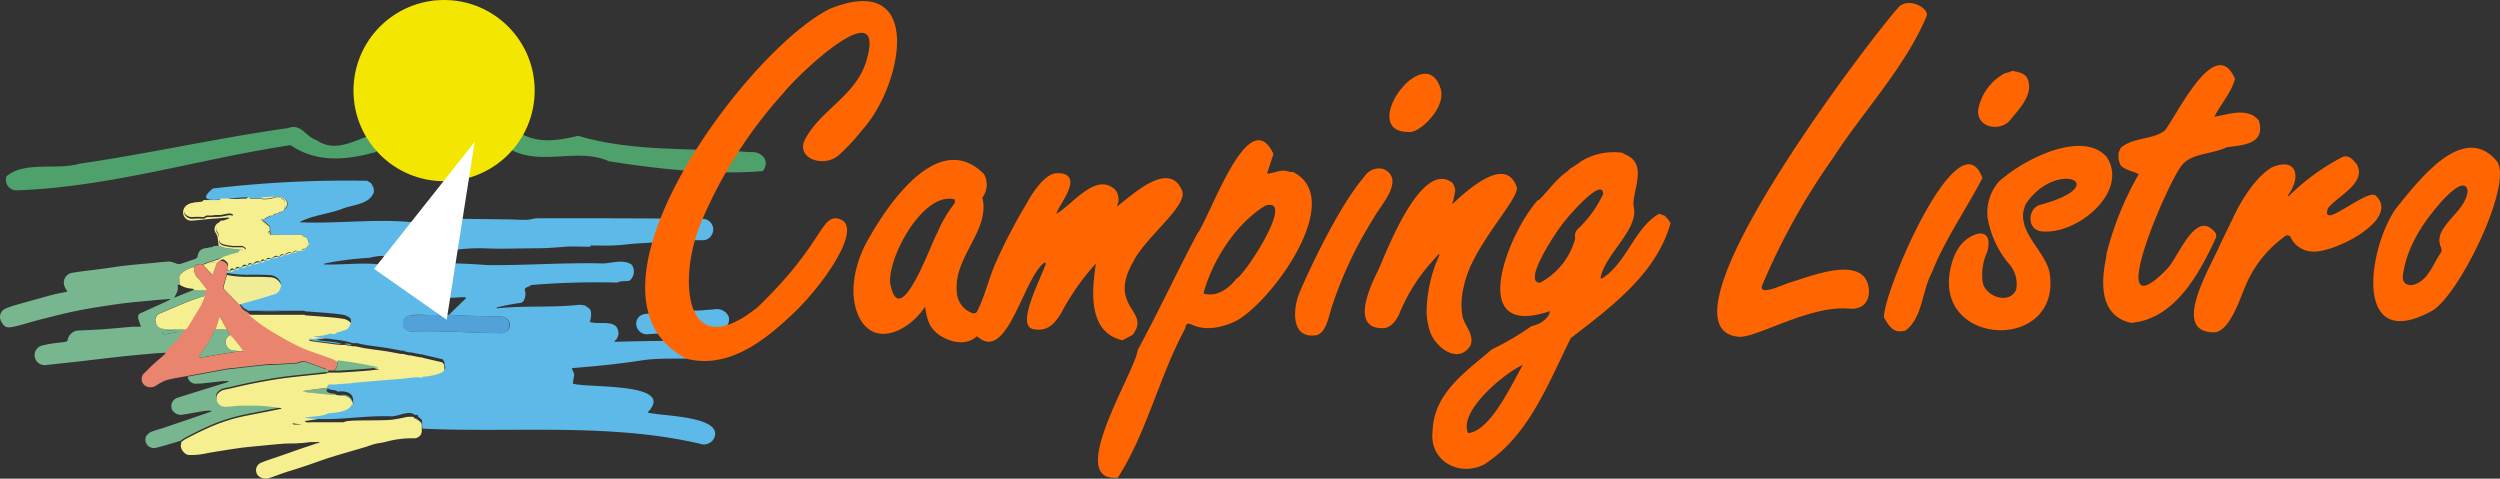 <?xml version="1.0" encoding="UTF-8"?> <svg xmlns="http://www.w3.org/2000/svg" width="356.237" height="68.205" viewBox="0 0 356.237 68.205"><rect x="0" y="0" width="356.237" height="68.205" fill="#333333" stroke="none"/><g id="logo-path" transform="translate(-0.031)"><path id="Tracciato_18" data-name="Tracciato 18" d="M147,422.6l.83-.09a6.286,6.286,0,0,0,.86.31c.49.09,1,.13,1.5.19l1.3.15-.37.24h-.24l-.3.07-4.08,1.34c-.33.11-.64.25-.95.38a1.13,1.13,0,0,0-1.23.35,3.92,3.92,0,0,0-1.84.95.79.79,0,0,0-.26.48,8.127,8.127,0,0,0,.07,1.1l-.33.07c.21.73-.19,1.23-.48,1.8l2.85-1.14,1.79.08-.24.8c-.69.21-1.4.37-2.06.64-1.45.57-2.87,1.19-4.3,1.8a1,1,0,0,0-.69,1.21,1.12,1.12,0,0,0,1,1c.52.05,1,.07,1.55.09s1.13,0,1.7,0c-.32.5-.63,1-1,1.49a3.661,3.661,0,0,1-.53.51,7.219,7.219,0,0,0-.64.6c-.2.23-.37.49-.56.74-.79.06-1.59.09-2.39.17-1.58.14-3.17.29-4.76.47-1.83.2-3.66.43-5.49.64l-4.33.47a1.5,1.5,0,0,1-1.29-.32,1.42,1.42,0,0,1,.56-2.44,14.815,14.815,0,0,1,2-.36c.46-.07.94-.1,1.4-.18a.4.4,0,0,0,.26-.25A1.66,1.66,0,0,1,128,434.6c1.1-.05,2.2-.09,3.3-.17,1.42-.1,2.84-.25,4.26-.36h1.19c-.15-.46-.3-.85-.39-1.26a.58.58,0,0,1,.36-.68l2.67-1.21a13.644,13.644,0,0,0,1.63-.8,1.229,1.229,0,0,0-.27,0c-.9.07-1.8.14-2.7.23-1.47.14-2.94.26-4.4.46-2,.29-4.07.59-6.08,1-1.85.37-3.67.86-5.5,1.32-1.13.29-2.24.67-3.38.92s-1.4.07-1.86-.77a1.27,1.27,0,0,1,.52-1.74,10.211,10.211,0,0,1,1.43-.53q2.74-.78,5.49-1.52c.56-.15,1.13-.24,1.69-.36a1.276,1.276,0,0,0,.32-.1,3.39,3.39,0,0,1-.39-.67,1.42,1.42,0,0,1,1.26-2c1.28-.23,2.59-.34,3.88-.52,1.13-.15,2.25-.34,3.38-.47,1.31-.15,2.63-.26,3.94-.38.84-.08,1.67-.18,2.5-.21a3.811,3.811,0,0,1,.88.26,1.21,1.21,0,0,0,.61.09c.73-.23,1.46-.49,2.19-.75a.47.47,0,0,0,.26-.24c.2-.92.46-1.17,1.38-1.3h.11l.15-.05.18-.05h.31Zm-4.94,12.19v-.06a5.055,5.055,0,0,0-.68-.09,10.317,10.317,0,0,0-1.36.06c-.08,0-.14.14-.21.22s.15.17.24.2a.65.65,0,0,0,.31,0Z" transform="translate(-116.64 -387.51)" fill="#77b68e"></path><path id="Tracciato_19" data-name="Tracciato 19" d="M144.32,425.56a1.13,1.13,0,0,1,1.23-.35h0l1.35,1.53.64-1.77.07-.08.17-.15h0a1,1,0,0,1,1.09.27.916.916,0,0,1,.22,1l-.08.36-.06.29c-.15.55-.31,1.1-.45,1.65a.47.47,0,0,0,.06.39c.71.75,1.44,1.49,2.17,2.23l.19.1a1.6,1.6,0,0,0,.87.88l.22.16a22.413,22.413,0,0,0,3.7,2.64,35.635,35.635,0,0,0,3.7,2c1.46.64,3,1.1,4.49,1.66a5.426,5.426,0,0,1,.81.46c0,.49.08,1-.39,1.36v.11h-.91a2,2,0,0,0-.37-.25c-1-.37-1.95-.72-2.93-1.06a1,1,0,0,0-.48,0,4.562,4.562,0,0,1-.66.21c-1,.08-2,.14-3,.19a12.062,12.062,0,0,0-1.8.09c-1.4.14-2.8.31-4.2.47a5.791,5.791,0,0,0-1.09.13c-.75.12-1.51.27-2.26.41l-3.27.6c-1,.19-2,.33-3,.6a7.36,7.36,0,0,0-1.51.81,1.41,1.41,0,0,1-1.57-.09,1.16,1.16,0,0,1,0-1.77c.42-.4.82-.83,1.26-1.23s1-.88,1.53-1.33a1.629,1.629,0,0,0,.24-.38c.19-.25.36-.51.56-.74a7.219,7.219,0,0,1,.64-.6,3.661,3.661,0,0,0,.53-.51c.34-.48.65-1,1-1.49a1.909,1.909,0,0,0,.38-.37c.62-1,1.24-2,1.83-3.05a12.99,12.99,0,0,0,.57-1.33l.24-.8a1.31,1.31,0,0,0-.09-.28c-.34-.46-.68-.92-1.05-1.37a1.91,1.91,0,0,1-.59-1.6Zm6.56,12h.44c-.14-.21-.22-.35-.32-.48-.36-.47-.73-.94-1.11-1.4a5.767,5.767,0,0,0-.44-.41l-.43-.74-.93-1.74h-.16l-.51,1.63a1.929,1.929,0,0,0-.22.28c-.25.51-.45,1.05-.74,1.53-.45.73-1,1.41-1.47,2.18a4.918,4.918,0,0,0,.77,0c.78-.13,1.55-.3,2.34-.42S150,437.7,150.88,437.56Z" transform="translate(-116.64 -387.51)" fill="#e9856e"></path><path id="Tracciato_20" data-name="Tracciato 20" d="M170.33,409.14c-4.38,1.23-8.54,1.58-12.27-.95-13.16,2-25.81,6-39.14,6.45a1.52,1.52,0,0,1-1.33-2c2.57-2.22,7.18-.84,10.45-1.81,10-1.45,19.65-3.66,29.7-5.07,1.81-.72,2.49,1.22,4,1.7,2.44,1.67,4.7.43,7.18-.47A4.84,4.84,0,0,1,170.33,409.14Z" transform="translate(-116.64 -387.51)" fill="#4ea16b"></path><path id="Tracciato_21" data-name="Tracciato 21" d="M200.81,422.67c-1.22,0-2.45-.08-3.66,0-1.37.12-2.73.22-4.11.22-2.49,0-5,.12-7.47,0a25.18,25.18,0,0,0-3.59.17c-.33,0-.37-.14-.33-.37.12-.76.26-1.52.39-2.28.07-.43.16-.87.21-1.31s.16-.42.45-.41l6.18.08c.93,0,1.86.08,2.78.06.53,0,1.05-.19,1.58-.22h2.16c7,0,14.1,0,21.14.1a1.52,1.52,0,0,1,1.46,2.41,1.4,1.4,0,0,1-1.28.62H215.3l-5.16.31c-1,.06-1.94.1-2.9.17s-2.16.23-3.24.27-2.13,0-3.19,0Z" transform="translate(-116.64 -387.51)" fill="#5cb9e8"></path><path id="Tracciato_22" data-name="Tracciato 22" d="M191.05,406.64c2.6,1.35,5.25.86,8,.23,7.91,2.34,16.24,1.67,24.47,2.32,1.64-.19,3,1.21,1.84,2.71-7.08.55-14.77-.27-21.9-1.41-4.54-2-9.36.68-13.87-1.58C190,408.15,190.54,407.39,191.05,406.64Z" transform="translate(-116.64 -387.51)" fill="#4ea16b"></path><path id="Tracciato_23" data-name="Tracciato 23" d="M143.4,441.18l3.27-.6c.75-.14,1.51-.29,2.26-.41.36-.07.73-.09,1.09-.13,1.4-.16,2.8-.33,4.2-.47.6-.06,1.2-.05,1.8-.09,1-.05,2-.11,3-.19a4.563,4.563,0,0,0,.66-.21,1,1,0,0,1,.48,0c1,.34,2,.69,2.93,1.06a.242.242,0,1,1-.02.39l-3.66.39c-1.09.12-2.19.24-3.27.41-1.25.19-2.5.42-3.74.67s-2.47.56-3.71.82a1.63,1.63,0,0,0-1.14.76,1.22,1.22,0,0,0,1.15,1.68c.72,0,1.44-.13,2.15-.15s1.7,0,2.55,0a21.372,21.372,0,0,1,2.34.22l.95.11v.11l-1.53.31c-1.39.28-2.78.53-4.15.83a24.839,24.839,0,0,0-4.9,1.67c-1.05.46-2.07,1-3.1,1.54a5.9,5.9,0,0,0-.6.42c-1.17.34-2.33.71-3.51,1a1.21,1.21,0,0,1-1.46-1.52,1.5,1.5,0,0,1,.75-.74,10.787,10.787,0,0,1,1.49-.48l2.94-1c1.26-.42,2.5-.86,3.75-1.29l.41-.16v-.1a5.965,5.965,0,0,0-1.33.1c-.93.14-1.85.33-2.78.47a1.42,1.42,0,0,1-1.51-.77,1.27,1.27,0,0,1,.94-1.68c2-.64,3.92-1.23,5.88-1.84l1.24-.38v-.12h-.72l-3.24.36h-.47a1.18,1.18,0,0,1-1.39-.99Z" transform="translate(-116.64 -387.51)" fill="#77b68e"></path><path id="Tracciato_24" data-name="Tracciato 24" d="M209.07,435.13a1.524,1.524,0,0,1-1.66-2,1.44,1.44,0,0,1,1.21-.88c.79-.12,1.59-.17,2.38-.22,1.56-.1,3.11-.17,4.66-.26.81,0,1.62-.1,2.42-.15a3.567,3.567,0,0,0,.47-.05,1.85,1.85,0,0,1,1.93,1,1.53,1.53,0,0,1-1.51,2c-1.2.05-2.41.05-3.61.11s-2.47.18-3.71.27Z" transform="translate(-116.64 -387.51)" fill="#5cb9e8"></path><path id="Tracciato_25" data-name="Tracciato 25" d="M180.66,432.36c2.46.2,4.93.16,7.39.26a1.21,1.21,0,0,1,1,1.9.91.91,0,0,1-.9.46c-4.24,0-8.48-.39-12.71-.24a1.25,1.25,0,0,1-1.36-1.59,1.37,1.37,0,0,1,1-.69c1.4-.13,2.92.05,4.26-.18h.24l.09.07.13.05c.26.36.3.36.5,0h.06Z" transform="translate(-116.64 -387.51)" fill="#52a2d9"></path><path id="Tracciato_26" data-name="Tracciato 26" d="M148.11,419.13l.69-.3.58-.22c-.14-.06-.2-.11-.25-.1l-2.42.19c-1,.09-1.91.21-2.88.26a1.185,1.185,0,0,1-.78-1.96c.45-.58,1.14-.5,1.73-.67a4.081,4.081,0,0,1,.93-.07h0c-.08.08-.13.21-.22.24a5.364,5.364,0,0,1-.7.09,2.37,2.37,0,0,0-1.6.56.81.81,0,0,0-.16,1,1.27,1.27,0,0,0,1.22.52,8.818,8.818,0,0,1,1.26,0h.26c.36-.35.81-.19,1.21-.23s.89,0,1.33-.08.76-.16,1.14-.2a1.932,1.932,0,0,1,.48.16c-.11.17-.18.41-.33.49a2.16,2.16,0,0,1-1.46.37Z" transform="translate(-116.64 -387.51)" fill="#f1ed97"></path><path id="Tracciato_27" data-name="Tracciato 27" d="M151.12,423.4l.37-.24-1.3-.15c-.5-.06-1-.1-1.5-.19a6.285,6.285,0,0,1-.86-.31c-.06-.44-.1-.88-.18-1.31a1.66,1.66,0,0,0-.24-.48,1,1,0,0,1,.49-1.5l.21-.09h0a.349.349,0,0,1-.15.23c-.36.25-.62,1-.35,1.3a1.47,1.47,0,0,1,.26,1.06.81.81,0,0,0,.52.75,7.32,7.32,0,0,0,1.47.27h1.34c.17,0,.34.2.49.33a.152.152,0,0,1-.05.27A3.213,3.213,0,0,1,151.12,423.4Z" transform="translate(-116.64 -387.51)" fill="#f1ed97"></path><path id="Tracciato_28" data-name="Tracciato 28" d="M174.93,429.07l-1.27-.91Z" transform="translate(-116.64 -387.51)" fill="#a1d5d5"></path><path id="Tracciato_29" data-name="Tracciato 29" d="M168.15,424.35l1-.1Z" transform="translate(-116.64 -387.51)" fill="#a1d5d5"></path><path id="Tracciato_30" data-name="Tracciato 30" d="M177.6,430.88l-.63-.45Z" transform="translate(-116.64 -387.51)" fill="#a1d5d5"></path><path id="Tracciato_31" data-name="Tracciato 31" d="M219.77,438.82l.72-.21Z" transform="translate(-116.64 -387.51)" fill="#a1d5d5"></path><path id="Tracciato_32" data-name="Tracciato 32" d="M221.31,437.12l-.35-.72C221.08,436.64,221.2,436.88,221.31,437.12Z" transform="translate(-116.64 -387.51)" fill="#a1d5d5"></path><path id="Tracciato_33" data-name="Tracciato 33" d="M170,414.5c-.07-.19-.15-.38-.23-.57A1.95,1.95,0,0,0,170,414.5Z" transform="translate(-116.64 -387.51)" fill="#a1d5d5"></path><path id="Tracciato_34" data-name="Tracciato 34" d="M168.39,416.38l.55-.23Z" transform="translate(-116.64 -387.51)" fill="#a1d5d5"></path><path id="Tracciato_35" data-name="Tracciato 35" d="M204.55,434l-.47-.38Z" transform="translate(-116.64 -387.51)" fill="#a1d5d5"></path><path id="Tracciato_36" data-name="Tracciato 36" d="M179.66,432.29h-.24l-.16-.27Z" transform="translate(-116.64 -387.51)" fill="#a1d5d5"></path><path id="Tracciato_37" data-name="Tracciato 37" d="M174.92,419.85c.11-.16.23-.31.34-.46A3.632,3.632,0,0,0,174.92,419.85Z" transform="translate(-116.64 -387.51)" fill="#a1d5d5"></path><path id="Tracciato_38" data-name="Tracciato 38" d="M178.87,431.75l-.4-.29Z" transform="translate(-116.64 -387.51)" fill="#a1d5d5"></path><path id="Tracciato_39" data-name="Tracciato 39" d="M171.38,426.62l-.4-.29Z" transform="translate(-116.64 -387.51)" fill="#a1d5d5"></path><path id="Tracciato_40" data-name="Tracciato 40" d="M176.67,449.09l.07-.36v.38Z" transform="translate(-116.64 -387.51)" fill="#77b68e"></path><path id="Tracciato_41" data-name="Tracciato 41" d="M176.51,430.09l-.4-.23Z" transform="translate(-116.64 -387.51)" fill="#a1d5d5"></path><path id="Tracciato_42" data-name="Tracciato 42" d="M221.13,437.84c.07-.14.13-.28.19-.42C221.26,437.56,221.2,437.7,221.13,437.84Z" transform="translate(-116.64 -387.51)" fill="#a1d5d5"></path><path id="Tracciato_43" data-name="Tracciato 43" d="M176.9,430.41l-.32-.24Z" transform="translate(-116.64 -387.51)" fill="#a1d5d5"></path><path id="Tracciato_44" data-name="Tracciato 44" d="M173.26,427.9l-.31-.22Z" transform="translate(-116.64 -387.51)" fill="#a1d5d5"></path><path id="Tracciato_45" data-name="Tracciato 45" d="M167.76,416.63l.39-.16Z" transform="translate(-116.64 -387.51)" fill="#a1d5d5"></path><path id="Tracciato_46" data-name="Tracciato 46" d="M206.7,427.19l.21-.33Z" transform="translate(-116.64 -387.51)" fill="#a1d5d5"></path><path id="Tracciato_47" data-name="Tracciato 47" d="M173,422.37l.24-.31Z" transform="translate(-116.64 -387.51)" fill="#a1d5d5"></path><path id="Tracciato_48" data-name="Tracciato 48" d="M172.57,422.85l.21-.25Z" transform="translate(-116.64 -387.51)" fill="#a1d5d5"></path><path id="Tracciato_49" data-name="Tracciato 49" d="M172.41,427.33l-.25-.2Z" transform="translate(-116.64 -387.51)" fill="#a1d5d5"></path><path id="Tracciato_50" data-name="Tracciato 50" d="M206.38,427.51l.22-.18Z" transform="translate(-116.64 -387.51)" fill="#a1d5d5"></path><path id="Tracciato_51" data-name="Tracciato 51" d="M173.75,421.35l.21-.24Z" transform="translate(-116.64 -387.51)" fill="#a1d5d5"></path><path id="Tracciato_52" data-name="Tracciato 52" d="M169.25,413.46l-.23-.16Z" transform="translate(-116.64 -387.51)" fill="#a1d5d5"></path><path id="Tracciato_53" data-name="Tracciato 53" d="M169.69,413.79l-.21-.22Z" transform="translate(-116.64 -387.51)" fill="#a1d5d5"></path><path id="Tracciato_54" data-name="Tracciato 54" d="M174.22,420.79l.14-.23Z" transform="translate(-116.64 -387.51)" fill="#a1d5d5"></path><path id="Tracciato_55" data-name="Tracciato 55" d="M178.08,431.2l-.23-.16Z" transform="translate(-116.64 -387.51)" fill="#a1d5d5"></path><path id="Tracciato_56" data-name="Tracciato 56" d="M175.16,429.23l-.23-.16Z" transform="translate(-116.64 -387.51)" fill="#a1d5d5"></path><path id="Tracciato_57" data-name="Tracciato 57" d="M171.62,426.78l-.24-.16Z" transform="translate(-116.64 -387.51)" fill="#a1d5d5"></path><path id="Tracciato_58" data-name="Tracciato 58" d="M146.39,422.75l-.15.05Z" transform="translate(-116.64 -387.51)" fill="#f1ed97"></path><path id="Tracciato_59" data-name="Tracciato 59" d="M172.17,423.39l.13-.16Z" transform="translate(-116.64 -387.51)" fill="#a1d5d5"></path><path id="Tracciato_60" data-name="Tracciato 60" d="M146.68,422.68h0Z" transform="translate(-116.64 -387.51)" fill="#f1ed97"></path><path id="Tracciato_61" data-name="Tracciato 61" d="M204.56,435.76a.91.91,0,0,0,.11-.16A.91.91,0,0,1,204.56,435.76Z" transform="translate(-116.64 -387.51)" fill="#a1d5d5"></path><path id="Tracciato_62" data-name="Tracciato 62" d="M147,422.6h0Z" transform="translate(-116.64 -387.51)" fill="#f1ed97"></path><path id="Tracciato_63" data-name="Tracciato 63" d="M168.62,406.3l.16.16Z" transform="translate(-116.64 -387.51)" fill="#fae4a5"></path><path id="Tracciato_64" data-name="Tracciato 64" d="M200.85,431.76l-.14-.18Z" transform="translate(-116.64 -387.51)" fill="#a1d5d5"></path><path id="Tracciato_65" data-name="Tracciato 65" d="M178.4,431.43l-.17-.13Z" transform="translate(-116.64 -387.51)" fill="#a1d5d5"></path><path id="Tracciato_66" data-name="Tracciato 66" d="M200.47,431.35l-.17-.13Z" transform="translate(-116.64 -387.51)" fill="#a1d5d5"></path><path id="Tracciato_67" data-name="Tracciato 67" d="M200.23,431.19l-.16-.13Z" transform="translate(-116.64 -387.51)" fill="#a1d5d5"></path><path id="Tracciato_68" data-name="Tracciato 68" d="M199.86,431l-.18-.06Z" transform="translate(-116.64 -387.51)" fill="#a1d5d5"></path><path id="Tracciato_69" data-name="Tracciato 69" d="M173.44,421.75l.14-.17Z" transform="translate(-116.64 -387.51)" fill="#a1d5d5"></path><path id="Tracciato_70" data-name="Tracciato 70" d="M176,429.77l-.17-.13Z" transform="translate(-116.64 -387.51)" fill="#a1d5d5"></path><path id="Tracciato_71" data-name="Tracciato 71" d="M169.09,416.1l.17-.1Z" transform="translate(-116.64 -387.51)" fill="#a1d5d5"></path><path id="Tracciato_72" data-name="Tracciato 72" d="M175.63,429.54l-.16-.13Z" transform="translate(-116.64 -387.51)" fill="#a1d5d5"></path><path id="Tracciato_73" data-name="Tracciato 73" d="M175.41,429.38l-.17-.12Z" transform="translate(-116.64 -387.51)" fill="#a1d5d5"></path><path id="Tracciato_74" data-name="Tracciato 74" d="M173.44,428l-.17-.13Z" transform="translate(-116.64 -387.51)" fill="#a1d5d5"></path><path id="Tracciato_75" data-name="Tracciato 75" d="M172.88,427.65l-.16-.14Z" transform="translate(-116.64 -387.51)" fill="#a1d5d5"></path><path id="Tracciato_76" data-name="Tracciato 76" d="M172.65,427.49l-.17-.13Z" transform="translate(-116.64 -387.51)" fill="#a1d5d5"></path><path id="Tracciato_77" data-name="Tracciato 77" d="M172.09,427.1l-.16-.13Z" transform="translate(-116.64 -387.51)" fill="#a1d5d5"></path><path id="Tracciato_78" data-name="Tracciato 78" d="M174.78,420l.14-.16Z" transform="translate(-116.64 -387.51)" fill="#a1d5d5"></path><path id="Tracciato_79" data-name="Tracciato 79" d="M174.61,420.25l.14-.17Z" transform="translate(-116.64 -387.51)" fill="#a1d5d5"></path><path id="Tracciato_80" data-name="Tracciato 80" d="M174.06,421l.15-.15Z" transform="translate(-116.64 -387.51)" fill="#a1d5d5"></path><path id="Tracciato_81" data-name="Tracciato 81" d="M204.72,435.45l.06-.23Z" transform="translate(-116.64 -387.51)" fill="#a1d5d5"></path><path id="Tracciato_82" data-name="Tracciato 82" d="M192.28,428.13l.07-.08Z" transform="translate(-116.64 -387.51)" fill="#a1d5d5"></path><path id="Tracciato_83" data-name="Tracciato 83" d="M171.86,426.94l-.09-.06Z" transform="translate(-116.64 -387.51)" fill="#a1d5d5"></path><path id="Tracciato_84" data-name="Tracciato 84" d="M171.76,426.87l-.07-.06Z" transform="translate(-116.64 -387.51)" fill="#a1d5d5"></path><path id="Tracciato_85" data-name="Tracciato 85" d="M176.1,429.86l-.07-.06Z" transform="translate(-116.64 -387.51)" fill="#a1d5d5"></path><path id="Tracciato_86" data-name="Tracciato 86" d="M191.09,430.56l.08-.06Z" transform="translate(-116.64 -387.51)" fill="#a1d5d5"></path><path id="Tracciato_87" data-name="Tracciato 87" d="M190.94,430.66l.09-.08Z" transform="translate(-116.64 -387.51)" fill="#a1d5d5"></path><path id="Tracciato_88" data-name="Tracciato 88" d="M177.75,431l-.07-.06Z" transform="translate(-116.64 -387.51)" fill="#a1d5d5"></path><path id="Tracciato_89" data-name="Tracciato 89" d="M174.47,420.42l.07-.09Z" transform="translate(-116.64 -387.51)" fill="#a1d5d5"></path><path id="Tracciato_90" data-name="Tracciato 90" d="M177.85,431l-.09-.06Z" transform="translate(-116.64 -387.51)" fill="#a1d5d5"></path><path id="Tracciato_91" data-name="Tracciato 91" d="M169.41,413.54l-.08-.05Z" transform="translate(-116.64 -387.51)" fill="#a1d5d5"></path><path id="Tracciato_92" data-name="Tracciato 92" d="M200.55,431.43l-.08-.08Z" transform="translate(-116.64 -387.51)" fill="#a1d5d5"></path><path id="Tracciato_93" data-name="Tracciato 93" d="M200.68,431.52l-.06-.06Z" transform="translate(-116.64 -387.51)" fill="#a1d5d5"></path><path id="Tracciato_94" data-name="Tracciato 94" d="M179.18,432l-.07-.07Z" transform="translate(-116.64 -387.51)" fill="#a1d5d5"></path><path id="Tracciato_95" data-name="Tracciato 95" d="M179.75,432.37l-.09-.07Z" transform="translate(-116.64 -387.51)" fill="#5cb9e8"></path><path id="Tracciato_96" data-name="Tracciato 96" d="M172.48,423l.07-.08Z" transform="translate(-116.64 -387.51)" fill="#a1d5d5"></path><path id="Tracciato_97" data-name="Tracciato 97" d="M170.6,425.38l.08-.08Z" transform="translate(-116.64 -387.51)" fill="#a1d5d5"></path><path id="Tracciato_98" data-name="Tracciato 98" d="M170.68,425.3l.07-.08Z" transform="translate(-116.64 -387.51)" fill="#a1d5d5"></path><path id="Tracciato_99" data-name="Tracciato 99" d="M174.37,420.55l.07-.07Z" transform="translate(-116.64 -387.51)" fill="#a1d5d5"></path><path id="Tracciato_100" data-name="Tracciato 100" d="M173.37,421.85l.07-.1Z" transform="translate(-116.64 -387.51)" fill="#a1d5d5"></path><path id="Tracciato_101" data-name="Tracciato 101" d="M173.2,422.06l.07-.08Z" transform="translate(-116.64 -387.51)" fill="#a1d5d5"></path><path id="Tracciato_102" data-name="Tracciato 102" d="M172.33,423.16l.07-.08Z" transform="translate(-116.64 -387.51)" fill="#a1d5d5"></path><path id="Tracciato_103" data-name="Tracciato 103" d="M164.72,443.84l-1.62-.13-2.37-.24a4.459,4.459,0,0,1-1-.21c.47-.07.93-.15,1.4-.21l1.93-.25a2.065,2.065,0,0,1,.35,0l-.24.36c.31.47.82.38,1.25.47a1.331,1.331,0,0,1,.3.21Z" transform="translate(-116.64 -387.51)" fill="#77b68e"></path><path id="Tracciato_104" data-name="Tracciato 104" d="M179.92,439.43l-.24-.29-2.71-.63-.21-.08h-.19l-1.45-.29h-.21l-.83-.2h-.34c-.69-.13-1.37-.27-2.06-.38-.93-.14-1.86-.25-2.78-.39-.55-.08-1.08-.21-1.62-.32h-.37l-1.15-.19h-.32a11.8,11.8,0,0,1-1.47-.14l-2.86-.38-.36-.09v-.12h.75l2.05-.31h.17l1-.19h.2c.28-.09.55-.21.83-.27a1,1,0,0,0,.77-.73c0-.08.1-.13.16-.2v-.67l-.07-.08-.14-.15a2.591,2.591,0,0,0-.7-.36c-.72-.12-1.44-.2-2.16-.26-1.13-.1-2.26-.17-3.39-.26-.06,0-.11-.05-.17-.08h-7.53a2.583,2.583,0,0,0-.39,0,22.412,22.412,0,0,0,3.7,2.64,35.635,35.635,0,0,0,3.7,2c1.46.64,3,1.1,4.49,1.66a5.43,5.43,0,0,1,.81.46,59.292,59.292,0,0,1,5.91,1c-.62.08-1.23.17-1.85.21-1.24.1-2.49.18-3.74.26h-1.64a2,2,0,0,1-.39.14l-3.66.39c-1.09.12-2.19.24-3.27.41-1.25.19-2.5.42-3.74.67s-2.47.56-3.71.82a1.63,1.63,0,0,0-1.14.76,1.22,1.22,0,0,0,1.15,1.68c.72,0,1.44-.13,2.15-.15s1.7,0,2.55,0a21.372,21.372,0,0,1,2.34.22l.95.11v.11l-1.53.31c-1.39.28-2.78.53-4.15.83a24.839,24.839,0,0,0-4.9,1.67c-1.05.46-2.07,1-3.1,1.53-.21.12-.4.29-.6.43,0,.05.07.12.05.16-.32.64.44,1.63,1.09,1.65a9.609,9.609,0,0,0,2.21-.18c1.1-.22,2.21-.38,3.32-.56.71-.11,1.42-.22,2.13-.31.87-.1,1.74-.18,2.61-.26,1.09-.11,2.18-.22,3.28-.3.74-.05,1.49,0,2.24-.08.56,0,1.11-.12,1.67-.15h1.11v.12a3.29,3.29,0,0,0-.43.09l-2.47.83-1.06.38-1.84.64c-.85.3-1.71.55-2.53.9a1.15,1.15,0,0,0-.32,1.89,1.63,1.63,0,0,0,1.72.21c.68-.22,1.34-.49,2-.71,1-.32,1.94-.6,2.91-.93,1.23-.41,2.44-.87,3.68-1.26s2.62-.78,3.93-1.16l1.16-.35c.42-.14.83-.3,1.26-.4s1.18-.18,1.75-.36a14.52,14.52,0,0,1,3.65-.43,1.15,1.15,0,0,0,1.12-.63l.07-.36V448l-.06-.18v-.06l-.45-.39h-.05l-.28-.19-.25-.08c0-.07-.06-.18-.09-.18a4.923,4.923,0,0,0-.94,0,22.834,22.834,0,0,1-2.31.42c-1.58.09-3.17.06-4.76.09-.49,0-1,.05-1.48.09a2.892,2.892,0,0,0-.47.16h-1.34l-.17.07.17-.07H161c-.29,0-.63.12-.93-.17l2.14-.32a2.31,2.31,0,0,0,1.25-.32h.19l.9-.27c.46-.11.93-.19,1.37-.34a4.16,4.16,0,0,0,.76-.44.172.172,0,0,1,.07-.13l.21-.47V445a1.39,1.39,0,0,0-1.54-1.08,1.342,1.342,0,0,1-.43-.1h-.2l-1.62-.13-2.37-.24a4.458,4.458,0,0,1-1-.21c.47-.07.93-.15,1.4-.21l1.93-.25a2.065,2.065,0,0,1,.35,0h.72v-.06l2.13-.17h.29a4.532,4.532,0,0,1,.51-.09l4.4-.38c.76-.07,1.51-.1,2.27-.17s1.29-.15,1.94-.22a4.843,4.843,0,0,1,.53,0h.42a1,1,0,0,1,.27-.1,7.371,7.371,0,0,0,2.77-.64l.23-.28v-.1l.05-.22A4.277,4.277,0,0,0,179.92,439.43ZM160,448h-1.46l-.16-.07v-.1l1.26.17Z" transform="translate(-116.64 -387.51)" fill="#f6ef8f"></path><path id="Tracciato_105" data-name="Tracciato 105" d="M165.39,436.52a11.8,11.8,0,0,1-1.47-.14l-2.86-.38-.36-.09v-.12h.48c.41.08.82.19,1.24.25.7.1,1.4.15,2.1.25A6.726,6.726,0,0,1,165.39,436.52Z" transform="translate(-116.64 -387.51)" fill="#5cb9e8"></path><path id="Tracciato_106" data-name="Tracciato 106" d="M163.58,446.92l.9-.27c.46-.11.93-.19,1.37-.34a4.161,4.161,0,0,0,.76-.44.77.77,0,0,1-.62.54c-.5.11-1,.32-1.49.44a5.7,5.7,0,0,1-.92.07Z" transform="translate(-116.64 -387.51)" fill="#5cb9e8"></path><path id="Tracciato_107" data-name="Tracciato 107" d="M166.89,445a1.39,1.39,0,0,0-1.54-1.08,1.342,1.342,0,0,1-.43-.1c.74-.11,1.44-.1,1.87.65a1.51,1.51,0,0,1,.1.53Z" transform="translate(-116.64 -387.51)" fill="#77b68e"></path><path id="Tracciato_108" data-name="Tracciato 108" d="M161.45,435.72l2.05-.31a3.54,3.54,0,0,1-2.05.31Z" transform="translate(-116.64 -387.51)" fill="#5cb9e8"></path><path id="Tracciato_109" data-name="Tracciato 109" d="M166.86,436.73l-1.15-.19A1.19,1.19,0,0,1,166.86,436.73Z" transform="translate(-116.64 -387.51)" fill="#77b68e"></path><path id="Tracciato_110" data-name="Tracciato 110" d="M163.67,435.39l1-.19C164.39,435.59,164,435.46,163.67,435.39Z" transform="translate(-116.64 -387.51)" fill="#5cb9e8"></path><path id="Tracciato_111" data-name="Tracciato 111" d="M104.33,48.89Z" fill="#5cb9e8"></path><path id="Tracciato_112" data-name="Tracciato 112" d="M221.31,437.12l-.35-.72a3.17,3.17,0,0,0-2.28-.46c-4.79.16-9.6.12-14.4.28l-.05-.1.3-.28a2.21,2.21,0,0,0,.27-.7c0-2.34-2.61-1.26-4.08-1.76a3.28,3.28,0,0,0,.13-1.62c-.1-.11-.15-.27-.3-.33l-.08-.08h0a1,1,0,0,0-.24-.16l-.16-.13a3.048,3.048,0,0,0-.95-.11c-3.83.42-7.8.08-11.67.5v-.12a27.857,27.857,0,0,1,3.51-.67h0l.09-.08a.5.5,0,0,0,.14-.08,1.83,1.83,0,0,0,.25-1.69c0-.35.58-.42.83-.61v-.07a112.475,112.475,0,0,1,12.36-.35c.46-.29,1.18-.15,1.74-.27a1.67,1.67,0,0,0,.31-2.29c-1.34-.89-3-.09-4.44-.18-5.42-.12-10.78.31-16.15.24-1.4-.1-2.8-.18-4.2-.23-.51,0-.52,0-.6.52a38.151,38.151,0,0,0-.62,4.38c.78,0,1.55-.12,2.33-.08l.06.16c-.81.77-1.61,1.55-2.41,2.33,2.46.2,4.93.16,7.39.26a1.29,1.29,0,0,1,1.08.55,1.16,1.16,0,0,1-.94,1.81c-4.24,0-8.48-.39-12.71-.24a1.29,1.29,0,0,1-1.32-.74c-.68-2.6,3.93-1.18,5.26-1.72l-.16-.27h-.08c-.42-.34-.89-.63-1.33-.94h0l-.09-.06c-.3-.17-.56-.42-.86-.57a5.324,5.324,0,0,0-.79-.55c-.05,0-.09-.08-.15-.09-.33-.26-.68-.47-1-.7h0c-.55-.4-1.09-.8-1.66-1.17-.21-.14-.41-.29-.62-.41s-.14-.14-.24-.16-.19-.19-.32-.23-.14-.14-.23-.16l-.09-.06a.489.489,0,0,0-.15-.1l-.24-.16h0c-.32-.36-1.65-.61-.81-1.18v-.06l.08-.08c0-.05.09-.08.1-.14-2.58-.3-5.3.09-7.92,0v-.11a42.7,42.7,0,0,1,6.48-.83,7.269,7.269,0,0,1,2.13-.27l.46-.26c.13-.19.3-.35.41-.55s.2-.18.24-.31c.22-.25.42-.52.63-.79h0a2.551,2.551,0,0,0,.24-.31h0c.26-.31.49-.66.77-.95l.15-.24a.38.38,0,0,0,.11-.14,2.1,2.1,0,0,0,.31-.41l.14-.16c.17-.23.33-.46.51-.68-5.25-.53-10.75.24-16.11,0,1.87-1,4.08-1.16,6-1.87,1.56-.66,3.92-.59,4.62-2.38v-.46c-.09-.24-.19-.47-.27-.71l-.21-.22a2.4,2.4,0,0,1-.46-.27,162.494,162.494,0,0,0-22,1.1c-3.62,3,4,.81,5.36,1.36h.15v.06h1.36c.09-.05.17-.14.25-.14.65,0,1.3-.06,1.95-.08h.72c.67.29,1,.78.8,1.31a1.57,1.57,0,0,1-.32.41h0l-.24.3h0l-.72.31h-.15l-.47.23-.32.08-1,.52h-.15c-.13.2,0,.23.15.34a8.183,8.183,0,0,1,.8.76v.63l.07.47L157,421c.67,0,1.34,0,2-.06a4.2,4.2,0,0,1,.61.06h.06l.56.32.17.17.14.33a.4.4,0,0,1,0,.63l-.07.17-.24.26-.06.06-.51.31-.55.06-.71.22h-.23l-.87.29h-.24l-.63.22h-.16l-.95.25h-.12l-.58.28h-.24l-.55.23h-.15l-.87.29h-.32l-.47.22h-.24l-.63.24-.4.07-.55.23h-.15l-.63.24h-.41l-.06.29a15.11,15.11,0,0,0,3.35.27c1,0,2,0,3,.07a1.69,1.69,0,0,1,1.36,1.07,1.44,1.44,0,0,1-.76,1.29l-2.53.77-2.21.61a3.166,3.166,0,0,0-.42.19l.19.1a1.6,1.6,0,0,0,.87.88h0l.22.16a2.583,2.583,0,0,1,.39,0H160c.06,0,.11.08.17.08,1.13.09,2.26.16,3.39.26.72.06,1.44.14,2.16.26a2.589,2.589,0,0,1,.7.36,1.391,1.391,0,0,0-.21-.27,1.659,1.659,0,0,1,.35.42h.09v.08a1.51,1.51,0,0,1,0,.7.43.43,0,0,0-.13.17,1,1,0,0,1-.77.73c-.28.06-.55.18-.83.27h-.2c-.26.39-.63.26-1,.19a6,6,0,0,1-2.49.36c1.87.49,3.92.41,5.68,1h.59c.48.1,1,.21,1.45.29.92.14,1.85.25,2.78.39.69.11,1.37.25,2.06.38.25.07.53-.05.77,0a1.588,1.588,0,0,0-.43.06l.83.2a1.1,1.1,0,0,0,.27,0l1.39.28h.21l.19.07,2.71.63c.1.13.18.25.25.36l.09.88a1.711,1.711,0,0,0,.09-.3,1.1,1.1,0,0,1-.46.92,7.29,7.29,0,0,1-2.72.62,1,1,0,0,0-.27.1h.27a1.7,1.7,0,0,0,.39,0,4.229,4.229,0,0,1-1.08,0h0a4.835,4.835,0,0,0-.53,0c-.65.07-1.3.16-1.94.22s-1.51.1-2.27.17l-4.4.38a4.547,4.547,0,0,0-.51.09h-.29l-2.13.17h0a4.371,4.371,0,0,0-.73,0l-.24.36c.39.61,1.09.24,1.55.65,1-.16,2.34.09,2.17,1.43.11.24.08.41-.21.47-.47,1-2.27,1.1-3.29,1.19-1,.52-2.21.36-3.39.64,4,.56,8.18-.37,12.27-.22,1,.07,2.51-.88,3.34-.26l.25.08c.17-.05.31-.06.28.19.17.17.38.31.55.49.11.41,0,.84.1,1.26,13.16.61,26.56-.85,39.5,2.14a1.64,1.64,0,0,0,2.06-.78c1.4-3.21-7.54-3.12-9.49-3.66,4.24-4.34-8.52-3.44-10.65-4.12.07-.47.14-.89.21-1.32l-.35-.88c3.36-.28,6.61-.58,9.92-1.1s6.84,0,10.21-.5c1-.1,2.23.12,2.88-.85a3.322,3.322,0,0,1,.24-.62C221.32,437.32,221.31,437.22,221.31,437.12ZM160.72,421.56Zm-4.31,10.29h-2.76a37.643,37.643,0,0,1,4.25.07C157.4,431.88,156.91,431.86,156.41,431.85Z" transform="translate(-116.64 -387.51)" fill="#5cb9e8"></path><path id="Tracciato_113" data-name="Tracciato 113" d="M166.68,445.74l.21-.47C167,445.51,167,445.68,166.68,445.74Z" transform="translate(-116.64 -387.51)" fill="#77b68e"></path><path id="Tracciato_114" data-name="Tracciato 114" d="M176.64,447.79l-.45-.39Z" transform="translate(-116.64 -387.51)" fill="#77b68e"></path><path id="Tracciato_115" data-name="Tracciato 115" d="M176.14,447.36l-.28-.19C176,447.12,176.17,447.11,176.14,447.36Z" transform="translate(-116.64 -387.51)" fill="#77b68e"></path><path id="Tracciato_116" data-name="Tracciato 116" d="M176.74,448l-.06-.18Z" transform="translate(-116.64 -387.51)" fill="#77b68e"></path><path id="Tracciato_117" data-name="Tracciato 117" d="M179.93,440.7v0Z" transform="translate(-116.64 -387.51)" fill="#77b68e"></path><path id="Tracciato_118" data-name="Tracciato 118" d="M166.57,433.3l-.06-.08h.09Z" transform="translate(-116.64 -387.51)" fill="#77b68e"></path><path id="Tracciato_119" data-name="Tracciato 119" d="M152.29,415.83v-.1h.15v.06Z" transform="translate(-116.64 -387.51)" fill="#f1ed97"></path><path id="Tracciato_120" data-name="Tracciato 120" d="M167.11,436.76Z" transform="translate(-116.64 -387.51)" fill="#77b68e"></path><path id="Tracciato_121" data-name="Tracciato 121" d="M164.35,440.32v-.11c.47-.36.39-.87.39-1.36a59.284,59.284,0,0,1,5.91,1c-.62.08-1.23.17-1.85.21-1.24.1-2.49.18-3.74.26A5.616,5.616,0,0,1,164.35,440.32Z" transform="translate(-116.64 -387.51)" fill="#77b68e"></path><path id="Tracciato_122" data-name="Tracciato 122" d="M152.29,415.83h1.51l.33.08a4.77,4.77,0,0,0,1.87-.3h.72c0,.09.06.24.13.26.4.12.45.42.42.77a3.051,3.051,0,0,1-.07.69h0l-.24.3h0c-.28,0-.6-.08-.72.31h-.15c-.27-.16-.45-.1-.47.23l-.32.08a1.49,1.49,0,0,0-1,.41s0,.07,0,.11h-.51a2,2,0,0,0,.19.31,1.73,1.73,0,0,0,.28.19l.84.57v.63c-.27,0-.28.22-.22.4s.19.05.29.07L157,421h2.69c.06.32.32.31.56.32l.17.17.14.33v.63a1.22,1.22,0,0,0-.07.17l-.24.26-.06.06c-.24,0-.45,0-.51.31l-.55.06c-.3-.11-.57-.16-.71.22h-.23a.65.65,0,0,0-.87.29h-.24c-.32-.25-.44.08-.63.22h-.16c-.41-.26-.63.17-.95.25h-.12c-.23,0-.55-.16-.58.28h-.24c-.28-.15-.48-.13-.55.23h-.15a.666.666,0,0,0-.87.29h-.32c-.26-.15-.45-.13-.47.22h-.24a.39.39,0,0,0-.63.24l-.4.07c-.28-.16-.46-.07-.55.23h-.15c-.39-.15-.54-.1-.63.24h-.24l-.09-.34c.06-.36.14-.71-.22-1a1,1,0,0,0-1.09-.27c.25-.13.49-.28.75-.4a4.836,4.836,0,0,1,.54-.17c.14-.05.26-.11.4-.15.36-.1.73-.18,1.09-.31.11,0,.18-.19.27-.3h.24a3.213,3.213,0,0,0,.54,0s.09-.23.05-.27a1.3,1.3,0,0,0-.49-.33h-1.34a7.32,7.32,0,0,1-1.47-.27.81.81,0,0,1-.52-.75,1.47,1.47,0,0,0-.26-1.06c-.27-.32,0-1.05.35-1.3.07-.05.1-.15.15-.23a2.16,2.16,0,0,0,1.46-.37c.15-.08.22-.32.33-.49-.16-.05-.33-.17-.48-.16a9.073,9.073,0,0,0-1.14.2c-.38.05-.89,0-1.33.08s-.85-.12-1.21.23c0,.05-.17,0-.26,0a8.822,8.822,0,0,0-1.26,0,1.27,1.27,0,0,1-1.22-.52.81.81,0,0,1,.16-1,2.37,2.37,0,0,1,1.6-.56,5.364,5.364,0,0,0,.7-.09c.09,0,.14-.16.22-.24h1.92c.18,0,.45.09.51-.23h1.18c.05,0,.11.07.17.07h2.18c.17,0,.32-.18.49-.29Z" transform="translate(-116.64 -387.51)" fill="#f6ef8f"></path><path id="Tracciato_123" data-name="Tracciato 123" d="M145.88,429.7a13,13,0,0,1-.57,1.33c-.59,1-1.21,2-1.83,3.05a1.91,1.91,0,0,1-.38.37h-1.7a8.846,8.846,0,0,1-1.55-.09,1.12,1.12,0,0,1-1-1,1,1,0,0,1,.69-1.21c1.43-.61,2.85-1.23,4.3-1.8A18.675,18.675,0,0,1,145.88,429.7Z" transform="translate(-116.64 -387.51)" fill="#f6ef8f"></path><path id="Tracciato_124" data-name="Tracciato 124" d="M144.32,425.56a1.91,1.91,0,0,0,.66,1.69c.37.45.71.91,1.05,1.37a1.311,1.311,0,0,1,.09.28l-1.79-.08c-.09-.06-.17-.17-.26-.18a3.48,3.48,0,0,1-1.78-.55,8.135,8.135,0,0,1-.07-1.1.79.79,0,0,1,.26-.48A3.92,3.92,0,0,1,144.32,425.56Z" transform="translate(-116.64 -387.51)" fill="#f6ef8f"></path><path id="Tracciato_125" data-name="Tracciato 125" d="M150.88,423.42c-.09.11-.16.26-.27.3-.36.13-.73.21-1.09.31a1.307,1.307,0,0,0-.4.15,4.83,4.83,0,0,0-.54.17c-.26.12-.5.27-.75.4h0l-.17.15-.07.08c-.27,0-.62-.16-.78,0-.39.28-.82.14-1.21.28h0c.31-.13.62-.27.95-.38l4.08-1.34Z" transform="translate(-116.64 -387.51)" fill="#f1ed97"></path><path id="Tracciato_126" data-name="Tracciato 126" d="M142.06,434.79l-1.71.32a.65.65,0,0,1-.31,0c-.09,0-.16-.13-.24-.2s.13-.22.21-.22c.45,0,.91-.06,1.36-.06a5.055,5.055,0,0,1,.68.09Z" transform="translate(-116.64 -387.51)" fill="#77b68e"></path><path id="Tracciato_127" data-name="Tracciato 127" d="M149,426.69a15.11,15.11,0,0,0,3.35.27c1,0,2,0,3,.07a1.69,1.69,0,0,1,1.36,1.07,1.44,1.44,0,0,1-.76,1.29l-2.53.77-2.21.61a3.166,3.166,0,0,0-.42.19c-.73-.74-1.46-1.48-2.17-2.23a.47.47,0,0,1-.06-.39C148.69,427.79,148.85,427.24,149,426.69Z" transform="translate(-116.64 -387.51)" fill="#f1ed97"></path><path id="Tracciato_128" data-name="Tracciato 128" d="M149,434.49l.43.74a1.3,1.3,0,0,1-.18.15,1,1,0,0,0-.4,1.13,1.14,1.14,0,0,0,.94.93l1.07.12c-.93.14-1.86.26-2.78.41s-1.56.29-2.34.42a4.921,4.921,0,0,1-.77,0c.52-.77,1-1.45,1.47-2.18a16.676,16.676,0,0,0,.74-1.53,1.93,1.93,0,0,1,.22-.28Z" transform="translate(-116.64 -387.51)" fill="#77b68e"></path><path id="Tracciato_129" data-name="Tracciato 129" d="M150.88,437.56l-1.07-.12a1.14,1.14,0,0,1-.94-.93,1,1,0,0,1,.4-1.13,1.3,1.3,0,0,0,.18-.15,5.754,5.754,0,0,1,.44.41c.38.46.75.93,1.11,1.4.1.13.18.27.32.48Z" transform="translate(-116.64 -387.51)" fill="#f6ef8f"></path><path id="Tracciato_130" data-name="Tracciato 130" d="M145.59,425.22c.39-.14.82,0,1.21-.28.16-.12.51,0,.78,0l-.64,1.77Z" transform="translate(-116.64 -387.51)" fill="#f6ef8f"></path><path id="Tracciato_131" data-name="Tracciato 131" d="M149,434.49l-1.6-.08.51-1.63h.16Z" transform="translate(-116.64 -387.51)" fill="#f6ef8f"></path><path id="Tracciato_132" data-name="Tracciato 132" d="M149.14,426l.09.34h-.17A1.7,1.7,0,0,0,149.14,426Z" transform="translate(-116.64 -387.51)" fill="#f1ed97"></path><path id="Tracciato_133" data-name="Tracciato 133" d="M147.65,424.9l.17-.15Z" transform="translate(-116.64 -387.51)" fill="#f6ef8f"></path><path id="Tracciato_134" data-name="Tracciato 134" d="M152.15,415.83c-.17.11-.32.29-.49.29h-2.18c-.06,0-.12-.05-.17-.07A11.25,11.25,0,0,1,152.15,415.83Z" transform="translate(-116.64 -387.51)" fill="#f1ed97"></path><path id="Tracciato_135" data-name="Tracciato 135" d="M148.13,416.09c-.06.32-.33.22-.51.23h-1.31a3.34,3.34,0,0,1,1.82-.23Z" transform="translate(-116.64 -387.51)" fill="#f1ed97"></path><path id="Tracciato_136" data-name="Tracciato 136" d="M157.2,417.26c0-.23.05-.46.07-.69a.662.662,0,0,0-.42-.77c-.07,0-.09-.17-.13-.26.67.29,1,.78.8,1.31a1.569,1.569,0,0,1-.32.41Z" transform="translate(-116.64 -387.51)" fill="#f1ed97"></path><path id="Tracciato_137" data-name="Tracciato 137" d="M156,415.53a4.77,4.77,0,0,1-1.87.3l-.33-.08c.09-.05.17-.14.25-.14C154.7,415.57,155.35,415.55,156,415.53Z" transform="translate(-116.64 -387.51)" fill="#f1ed97"></path><path id="Tracciato_138" data-name="Tracciato 138" d="M155.07,419.85l-.84-.57a1.732,1.732,0,0,1-.28-.19,2,2,0,0,1-.19-.31h.36c-.13.2,0,.23.15.34A8.18,8.18,0,0,1,155.07,419.85Z" transform="translate(-116.64 -387.51)" fill="#f1ed97"></path><path id="Tracciato_139" data-name="Tracciato 139" d="M154.27,418.72v-.11a1.49,1.49,0,0,1,1-.41Z" transform="translate(-116.64 -387.51)" fill="#f1ed97"></path><path id="Tracciato_140" data-name="Tracciato 140" d="M159.65,421H157c.67,0,1.34,0,2-.06A4.2,4.2,0,0,1,159.65,421Z" transform="translate(-116.64 -387.51)" fill="#f1ed97"></path><path id="Tracciato_141" data-name="Tracciato 141" d="M157.35,423.92a.65.65,0,0,1,.87-.29Z" transform="translate(-116.64 -387.51)" fill="#f1ed97"></path><path id="Tracciato_142" data-name="Tracciato 142" d="M155.37,424.44c.32-.08.54-.51.95-.25Z" transform="translate(-116.64 -387.51)" fill="#f1ed97"></path><path id="Tracciato_143" data-name="Tracciato 143" d="M152.86,425.27c.15-.32.45-.42.87-.29Z" transform="translate(-116.64 -387.51)" fill="#f1ed97"></path><path id="Tracciato_144" data-name="Tracciato 144" d="M158.45,423.61c.14-.38.41-.33.71-.22Z" transform="translate(-116.64 -387.51)" fill="#f1ed97"></path><path id="Tracciato_145" data-name="Tracciato 145" d="M156.24,417.88c.12-.39.44-.3.72-.31Z" transform="translate(-116.64 -387.51)" fill="#f1ed97"></path><path id="Tracciato_146" data-name="Tracciato 146" d="M149.47,426.32c.09-.34.24-.39.63-.24Z" transform="translate(-116.64 -387.51)" fill="#f1ed97"></path><path id="Tracciato_147" data-name="Tracciato 147" d="M154.67,424.72c0-.44.35-.26.58-.28Z" transform="translate(-116.64 -387.51)" fill="#f1ed97"></path><path id="Tracciato_148" data-name="Tracciato 148" d="M155.14,421c-.1,0-.27,0-.29-.07s0-.37.22-.4A3.2,3.2,0,0,1,155.14,421Z" transform="translate(-116.64 -387.51)" fill="#f1ed97"></path><path id="Tracciato_149" data-name="Tracciato 149" d="M153.88,425c.07-.36.27-.38.55-.23Z" transform="translate(-116.64 -387.51)" fill="#f1ed97"></path><path id="Tracciato_150" data-name="Tracciato 150" d="M160.59,422.53v-.63a.4.4,0,0,1,0,.63Z" transform="translate(-116.64 -387.51)" fill="#f1ed97"></path><path id="Tracciato_151" data-name="Tracciato 151" d="M156.48,424.17c.19-.14.31-.47.63-.22Z" transform="translate(-116.64 -387.51)" fill="#f1ed97"></path><path id="Tracciato_152" data-name="Tracciato 152" d="M150.25,426.07c.09-.3.27-.39.55-.23Z" transform="translate(-116.64 -387.51)" fill="#f1ed97"></path><path id="Tracciato_153" data-name="Tracciato 153" d="M151.2,425.77a.39.39,0,0,1,.63-.24Z" transform="translate(-116.64 -387.51)" fill="#f1ed97"></path><path id="Tracciato_154" data-name="Tracciato 154" d="M152.07,425.51c0-.35.21-.37.47-.22Z" transform="translate(-116.64 -387.51)" fill="#f1ed97"></path><path id="Tracciato_155" data-name="Tracciato 155" d="M155.62,418.12c0-.33.2-.39.47-.23Z" transform="translate(-116.64 -387.51)" fill="#f1ed97"></path><path id="Tracciato_156" data-name="Tracciato 156" d="M159.71,423.33c.06-.3.27-.32.51-.31Z" transform="translate(-116.64 -387.51)" fill="#f1ed97"></path><path id="Tracciato_157" data-name="Tracciato 157" d="M160.27,421.35c-.24,0-.5,0-.56-.32Z" transform="translate(-116.64 -387.51)" fill="#f1ed97"></path><path id="Tracciato_158" data-name="Tracciato 158" d="M157,417.57l.24-.3Z" transform="translate(-116.64 -387.51)" fill="#f1ed97"></path><path id="Tracciato_159" data-name="Tracciato 159" d="M160.28,423l.24-.26Z" transform="translate(-116.64 -387.51)" fill="#f1ed97"></path><path id="Tracciato_160" data-name="Tracciato 160" d="M160.45,421.57l-.17-.17Z" transform="translate(-116.64 -387.51)" fill="#f1ed97"></path><path id="Tracciato_161" data-name="Tracciato 161" d="M149.39,426.36h.08Z" transform="translate(-116.64 -387.51)" fill="#f1ed97"></path><circle id="Ellisse_10" data-name="Ellisse 10" cx="12.91" cy="12.91" r="12.91" transform="translate(50.4 0)" fill="#f3e600"></circle><path id="Tracciato_162" data-name="Tracciato 162" d="M53.33,38.31,67.67,20.22,63.68,45.57Z" fill="#fff"></path><path id="Tracciato_163" data-name="Tracciato 163" d="M158.97,27.01l.01.01h0Z" fill="#eb843a"></path><path id="Tracciato_164" data-name="Tracciato 164" d="M276.62,436l1.44-.77c2.7-3.52-3.64-3.82.08-10.41,1.85-3.64,7.69-7.85,7-10.09-1.85-4.53-7.1.56-9.37,2.26a2.17,2.17,0,0,0-.17-2.42c-2.73-2.61-6,2-8.34,3.37h-.08c.62-1.41,1.72-2.69,2-4.2h0c.22-1.87-2.09-1.54-2.3-1.5h0c-2,.52-3.92,4.27-3.92,4.27a78.457,78.457,0,0,0-4.29,8.18h0c-1.05,2.27-1.61,4.94-2.79,7.25a.62.62,0,0,1-.54.23,3.4,3.4,0,0,1-2.34-3.28c-.36-4.72,4.61-8.5,3.71-12.95,0-.09-.09-.22-.06-.28a3.07,3.07,0,0,0,.25-3.33c-6.39-6.46-13.61,4.09-16.53,9.33-1.76,3-3.09,7.91-1.06,11.46,2.47,4,7.27,1.11,9.18-1.92.32,2.32.85,3,1.48,3.6,1,1,4,2.42,5.92.61,4.29,4,6.58-8.31,9.61-10.49l.22.13c-1.07,2.89-4.29,8.9-1.77,9.37,1.93.34,2.93-.65,3.93-2.29a34.329,34.329,0,0,1,4.95-7.08C272.26,428.91,271.63,434.84,276.62,436Zm-23.93-19.5a17.31,17.31,0,0,0-2.45,4.17c-.82,1.31-5.35,14.36-6.7,7.3-.52-3.45,4.55-13.18,9.14-12.06a.7.7,0,0,1,.01.55Z" transform="translate(-116.64 -387.51)" fill="#ff6500"></path><path id="Tracciato_165" data-name="Tracciato 165" d="M239.5,406.07h0c5.72-6.22,9.08-22.7-4.47-17.35-11.66,5.59-38.21,40.85-20.51,49.91,5.55,1.43,10.59-2.16,14.44-5.77,4.51-3.91,11.53-13.63,6.89-14.24-2.28-.14-2.17,3.95-11.16,12.61-10.57,8.58-11.51-4.1-8.07-12.13a64.781,64.781,0,0,1,11.63-18.27c2.05-2.66,15-14.94,11.83-4.5-1.55,4.94-6.71,6.94-8.83,11.31-.93,2.62,2.91,3.7,4.86,2.05h0a28.6,28.6,0,0,0,3.39-3.62Z" transform="translate(-116.64 -387.51)" fill="#ff6500"></path><path id="Tracciato_166" data-name="Tracciato 166" d="M353.87,418.24h0l-.78-.27c-3.54,2-4.57,7-8.19,9.26l-.16-.13c.65-3.46,5.64-7,4.69-10.3-.12-2.24,2.1-6-1.21-7.29h0l-.38-.23h0a8.88,8.88,0,0,0-5.84,1.2,8.266,8.266,0,0,1-.72.5h0l-1,.66h0l-.16.21h0c-1.62,1.09-2.75,2.74-4.11,4.12h0l-.26.12c-4.15,4.65-10.28,19.84,1.76,15.76,0,.84-1.2,1.86-2.6,2.13a41.869,41.869,0,0,1-5.66,3.32c-3.68,3.16-8.29,6.21-8.44,11.65-.5,4.19,3.69,6.52,7.26,4.79h0c6.4-4,9.2-11.58,12.43-18.05,5.67-4.38,12.22-9.16,14.22-16.41a3.7,3.7,0,0,1-.31-.46Zm-28,31c-1.45-3.12,5.27-8.65,7.81-9.74-1.61,2.75-4.56,9.35-7.78,9.73Zm15.25-27.71a10.11,10.11,0,0,1-5,6.27c-2.64,0,2.5-7.61,3.47-8.72.57-.79,5.51-6.46,5.52-3.92a16.37,16.37,0,0,1-3.53,4.91,1.37,1.37,0,0,0-.43,1.45Z" transform="translate(-116.64 -387.51)" fill="#ff6500"></path><path id="Tracciato_167" data-name="Tracciato 167" d="M300.89,412a1.59,1.59,0,0,1-.48,0c-1.13-.49-2.15.22-3.2.25.31-.93.62-1.87.92-2.8-3.52-7.52-8.95,8.86-10.87,11.4-2.92,5.48-5.56,11.19-8.5,16.58v.15h0c-.65,3.4-10.27,18.67-2.81,18,4.15-6.46,5.91-14.46,9.62-21.29.11-.71.28-.79.93-.52,2,.95,4.31.39,6.19-.47h0C297.77,430.71,308.65,415.84,300.89,412Zm-8,15.16c-1.05,1.45-2.9,2.77-4.74,2.16,1.28-4.62,4.5-9.86,8.83-12.51,4.38-1.34-2.8,9.68-4.07,10.38Z" transform="translate(-116.64 -387.51)" fill="#ff6500"></path><path id="Tracciato_168" data-name="Tracciato 168" d="M176.1,45.9l-.02-.03-.01.01Z" fill="#eb843a"></path><path id="Tracciato_169" data-name="Tracciato 169" d="M371.82,427.74c-.79.17-4.6,2.12-4.05.43a96.15,96.15,0,0,1,10.08-18.12c4.36-6.76,10.24-12.86,13.37-20.27.35-1.07-2.58-2.8-4.06-1.19-4.18,4.69-35.55,45.71-22.74,46.91,2.62.18,10.19-4.59,15.88-4,2.2.13,3-1.53,2.58-3.37C381.81,424,374.93,426.79,371.82,427.74Z" transform="translate(-116.64 -387.51)" fill="#ff6500"></path><path id="Tracciato_170" data-name="Tracciato 170" d="M432.44,420.8Z" transform="translate(-116.64 -387.51)" fill="#eb843a"></path><path id="Tracciato_171" data-name="Tracciato 171" d="M432.44,420.81c-2.75-3.8-5.25,3.12-6.87,4.91h0l-.39.41h0c-8.9,8.81.44-12.78,2.4-15.08,1.38-1.74,4.37-1.56,6.36-2.55,2.41-.32,5.64-.46,4.59-3.85h0l-.27-.27-.5-.39h0l-.3-.14h0c-1.67-.7-3.42,0-5.24.3.93-1.92,2.37-3.33,2.93-5.41-2.8-6.44-8.16,5-10,7.36-1.78,1.39-4.53.91-6.32,2.52h0c-.09.23-.18.46-.28.69h0v.91h0c.09.26.17.52.26.79.69.81,1.83.84,2.61,1.34a44.379,44.379,0,0,0-4.57,11.28,7.327,7.327,0,0,1-.11.8h0c-.71,3.55-.82,8.11,3.59,9.08,6.24-.48,9.81-7.12,12.14-12.22Z" transform="translate(-116.64 -387.51)" fill="#ff6500"></path><path id="Tracciato_172" data-name="Tracciato 172" d="M321.63,16.86Z" fill="#eb843a"></path><path id="Tracciato_173" data-name="Tracciato 173" d="M407.17,416.76c-1.57.69-1.65,3.39.32,3.71,5.12.61,12.63-5.65,9.37-10.59-3.27-3.79-11.46,0-15.36,3.51a6.69,6.69,0,0,0-1.6,5.17,13.73,13.73,0,0,0,2.93,6.42,4.36,4.36,0,0,1,1.14,3.79c-1,2.31-4.67.9-4.81-1.28a7.88,7.88,0,0,1,.68-4.09c.45-1.62.14-2.82-1.29-2.59-2.32.6-3.42,2.66-3.91,4.81h0c-2.66,11.46,16,12.17,14.07.62-.81-3.3-5.12-6.07-3.34-9.71C409.75,410.07,418.14,413.86,407.17,416.76Z" transform="translate(-116.64 -387.51)" fill="#ff6500"></path><path id="Tracciato_174" data-name="Tracciato 174" d="M300.21,22.36l.01.01.01.01Z" fill="#eb843a"></path><path id="Tracciato_175" data-name="Tracciato 175" d="M326.17,436.8c.67-1.47-.7-2.74-1.07-4.08a10.086,10.086,0,0,1,.17-4.43c1.06-5.56,7.88-12.35,7.54-14.08-1.57-4.71-7.19.52-9.22,2.42h0a17.277,17.277,0,0,0,.45-1.95,2.24,2.24,0,0,0-.43-1.14c-4.71-3.55-10,11.6-10.7,12.78-1.13,2.28-3.8,8.2,1,7.94.95-.07,1.84-1.16,2.24-2.25a25.441,25.441,0,0,1,4.64-7.29s.61-.68.9-1l.12.08a20.1,20.1,0,0,0-1.86,8.31h0a10.548,10.548,0,0,0,.49,2.66C321.22,437,324.42,439.49,326.17,436.8Z" transform="translate(-116.64 -387.51)" fill="#ff6500"></path><path id="Tracciato_176" data-name="Tracciato 176" d="M455.19,415.37c-1.28-1-8,5.16-6.79,1.81,1.43-1.82,5.62-3.61,4.07-6.32-.7-.81-1.27-1.39-2.22-.87a31.929,31.929,0,0,0-7.47,5.49l-.13-.09c2-2.6,1.33-5.62-2.31-4-3.3,2.05-5.61,7.47-5.61,7.47-.1.18-1.7,3.48-1.7,3.48-1.29,3.12-7.21,12.56-.83,12.53h0c2.3-.13,3.86-5.43,4.32-6.32h0a16.4,16.4,0,0,1,5.44-7.14h0c.28-.2.58-.59,1.06-.21a3.52,3.52,0,0,0,3.15,2.15C449.17,423.63,458.84,418.78,455.19,415.37Z" transform="translate(-116.64 -387.51)" fill="#ff6500"></path><path id="Tracciato_177" data-name="Tracciato 177" d="M472.47,410.48c-4.86-5.79-11.33,3-14.41,6.76-4.05,5.86-6,20.49,4.92,14.7C466.86,430.13,474.86,413.76,472.47,410.48Zm-8,12.14c0,.26.19.59.09.77-1.15,1.6-1.78,3.92-3.77,4.64-.82.28-1.81.06-1.73-1.17.47-4,2.83-7.62,5.46-10.58.62-.69,3.37-3.68,3.77-1.63-.08,3.03-4.99,5.1-3.85,7.97Z" transform="translate(-116.64 -387.51)" fill="#ff6500"></path><path id="Tracciato_178" data-name="Tracciato 178" d="M313.85,411.61a2.42,2.42,0,0,0-2.71,1c-4.26,4.91-9.15,16.16-9.4,16.86-.89,2.39-1,6.38,2.51,5.8,1.41-.29,1.76-2.78,2.28-4.28a57.447,57.447,0,0,1,5.89-12.42C313.4,416.73,316.94,413.11,313.85,411.61Z" transform="translate(-116.64 -387.51)" fill="#ff6500"></path><path id="Tracciato_179" data-name="Tracciato 179" d="M385.14,432.79c0,.06.07.12.11.17h0c.87,1.56,1.58,2,2.94,1.67,2.5-1.92,2.31-5.61,3.75-8.26,1.88-4.77,4.88-9,7.22-13.49C395.81,403.69,384.78,429.59,385.14,432.79Z" transform="translate(-116.64 -387.51)" fill="#ff6500"></path><path id="Tracciato_180" data-name="Tracciato 180" d="M317.67,406.32c1.49-.09,5-3.45,4.32-6.07C319.73,392.74,309.72,406.65,317.67,406.32Z" transform="translate(-116.64 -387.51)" fill="#ff6500"></path><path id="Tracciato_181" data-name="Tracciato 181" d="M403.25,404.44c1.3-1.57,3.24-3.58,2.33-5.73-.39-.81-1.37-.94-2.17-1.11l-.31.14h0l-.85.26h0a7.46,7.46,0,0,0-3.67,5C398.12,405.75,401.88,406.44,403.25,404.44Z" transform="translate(-116.64 -387.51)" fill="#ff6500"></path></g></svg> 